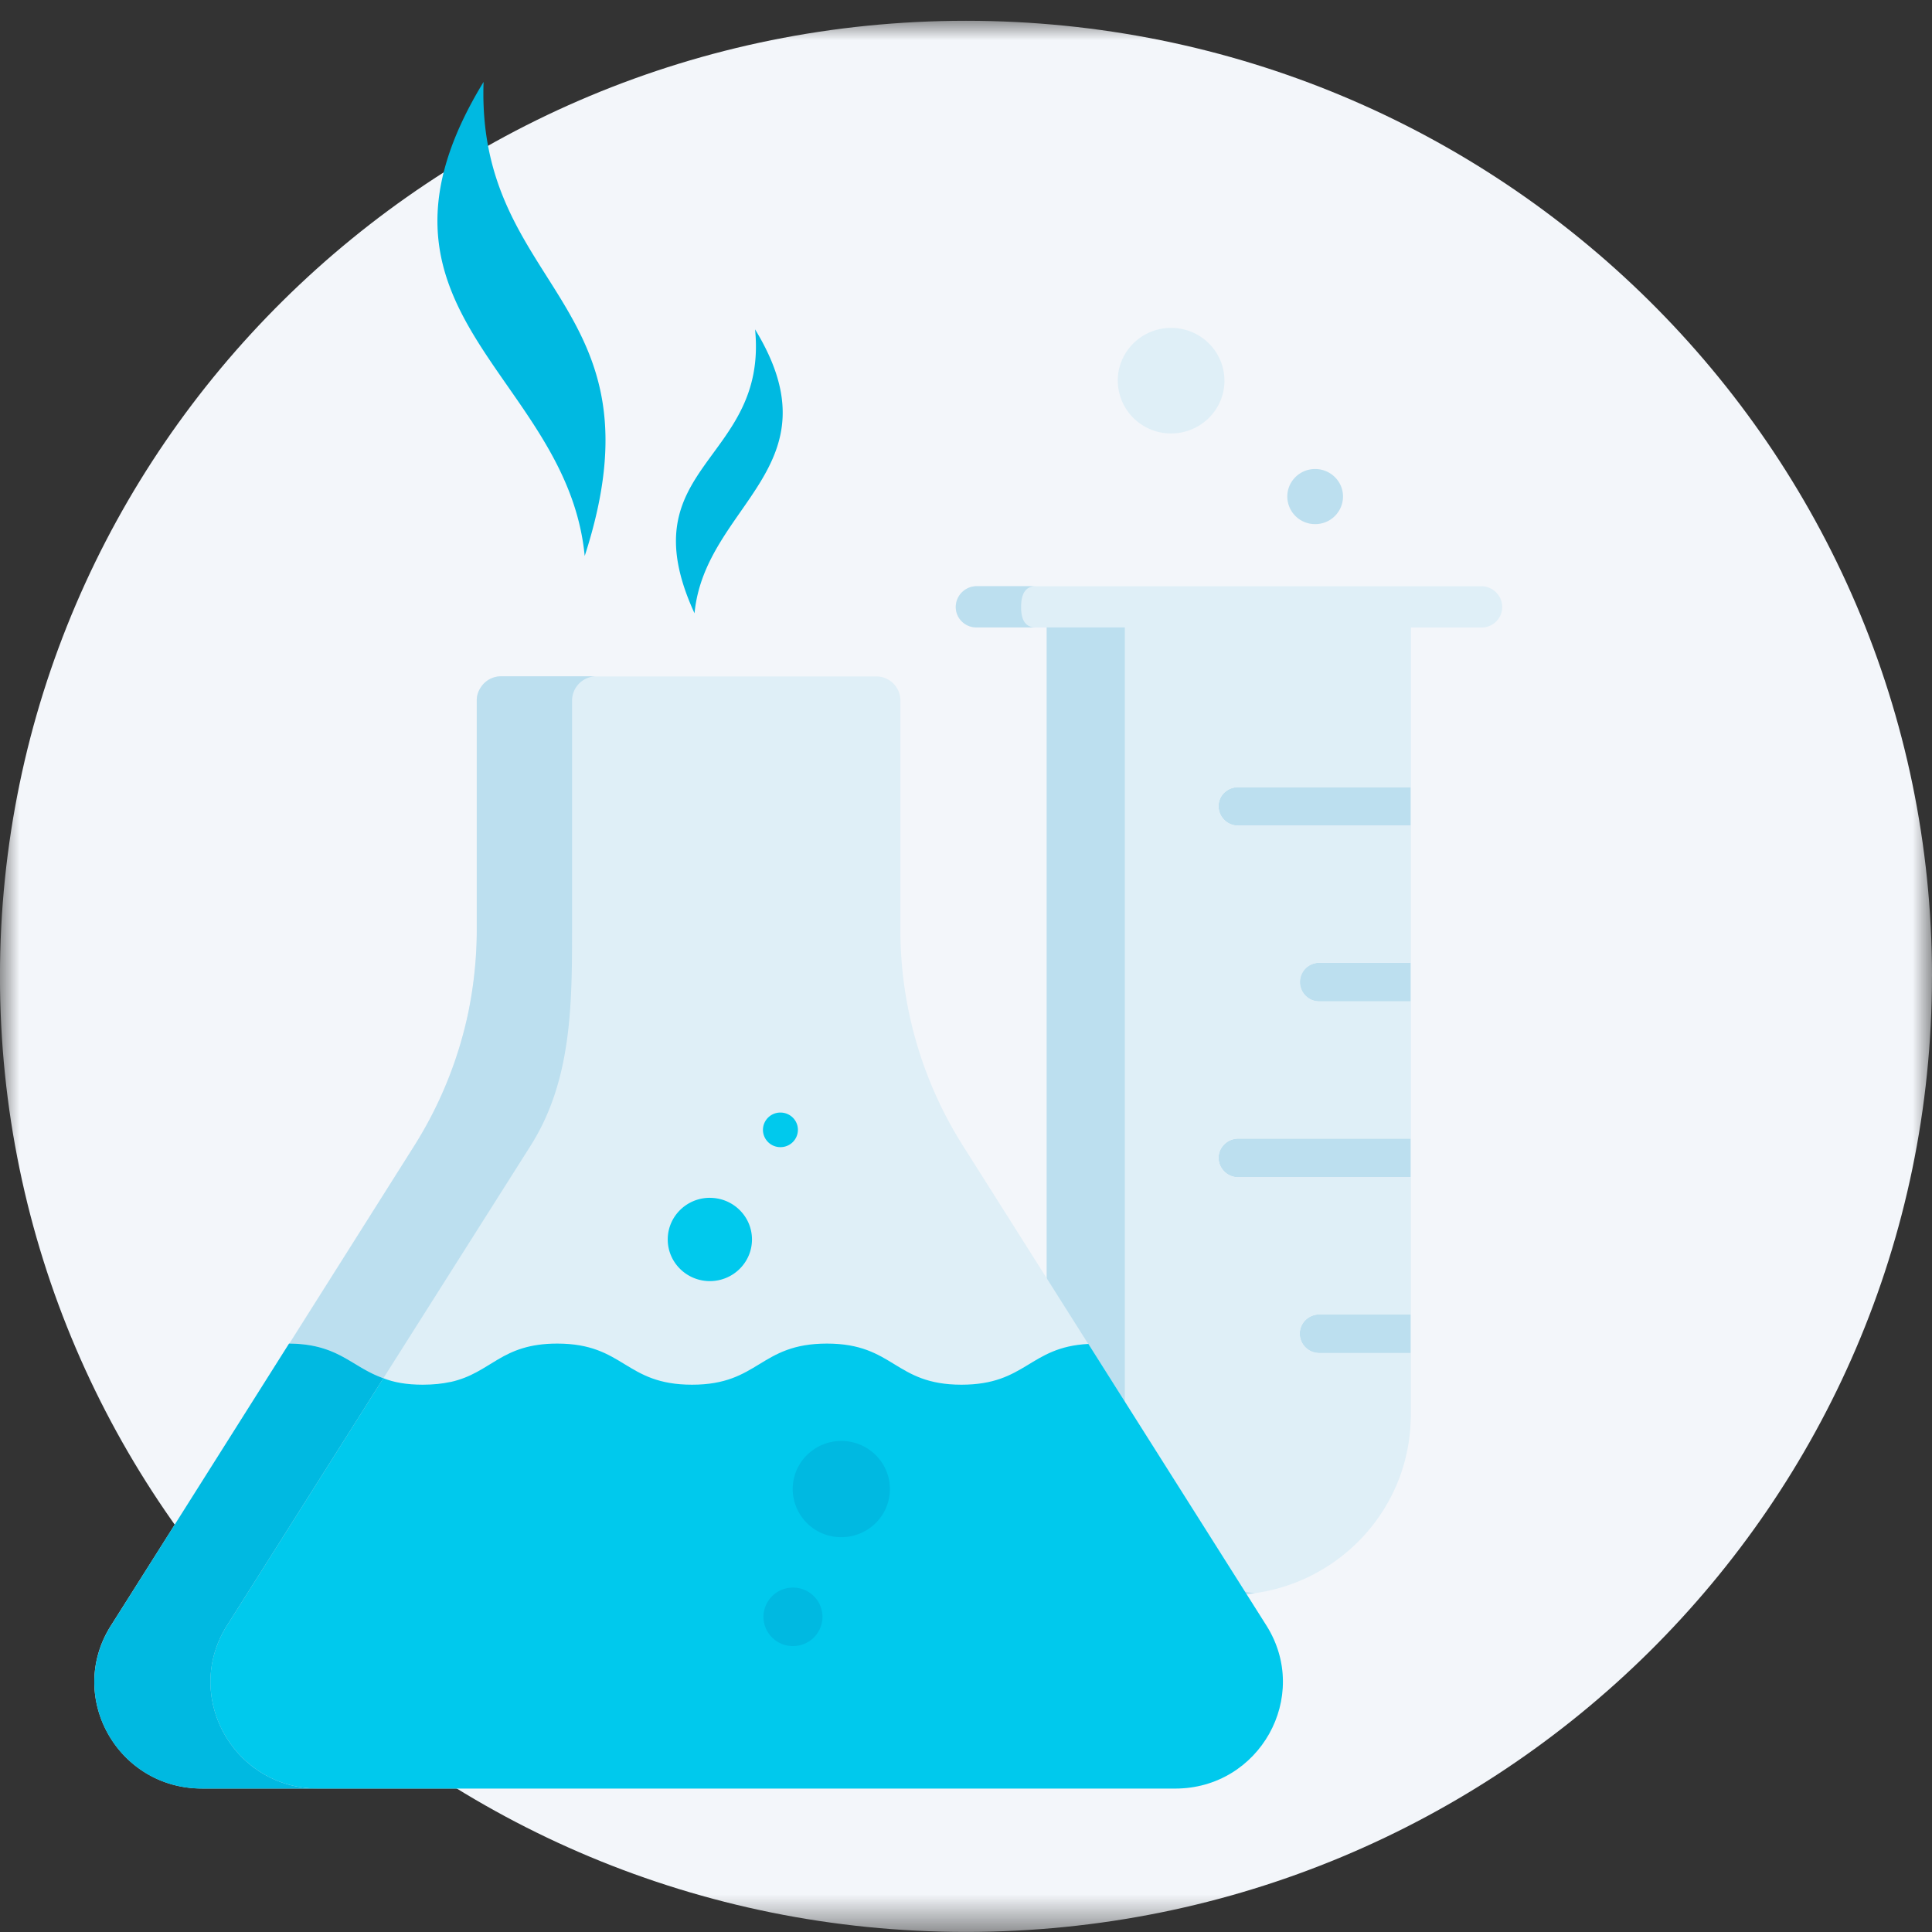 <svg xmlns="http://www.w3.org/2000/svg" xmlns:xlink="http://www.w3.org/1999/xlink" width="50" height="50" viewBox="0 0 50 50"><rect x="0" y="0" width="50" height="50" fill="#333333" stroke="none"/><defs><path id="a" d="M0 .002h49.999v49.46H0z"/></defs><g fill="none" fill-rule="evenodd"><g transform="translate(0 .536)"><mask id="b" fill="#fff"><use xlink:href="#a"/></mask><path fill="#F3F6FA" d="M49.999 24.732c0 13.658-11.193 24.73-25 24.73-13.806 0-25-11.072-25-24.73C0 11.074 11.194.002 25 .002c13.807 0 25 11.072 25 24.73" mask="url(#b)"/></g><path fill="#BCDFEF" d="M31.536 20.862c0-.276.23-.49.508-.49h4.464v.994h-4.464a.504.504 0 0 1-.508-.504m2.102 4.551c0-.276.223-.497.508-.497h2.362v1h-2.362a.5.5 0 0 1-.508-.503m-1.594 4.054h4.464v1h-4.464a.508.508 0 0 1-.508-.504c0-.27.23-.496.508-.496m2.102 4.55h2.362v1h-2.362a.504.504 0 0 1-.509-.503c0-.27.224-.497.51-.497"/><path fill="#DFEFF7" d="M24.735 15.711c0 .295.242.528.54.528h1.816v20.378c0 2.576 2.12 4.661 4.718 4.661 2.554 0 4.637-2.018 4.7-4.539.005-.043.005-.08.005-.122v-1.6h-2.368a.504.504 0 0 1-.508-.502c0-.27.223-.498.508-.498h2.368v-3.55h-4.47a.508.508 0 0 1-.508-.504c0-.27.23-.496.509-.496h4.47v-3.551h-2.369a.5.5 0 1 1 0-1h2.368v-3.55h-4.47a.504.504 0 0 1-.508-.504c0-.276.23-.49.509-.49h4.47v-4.133h1.816a.53.53 0 0 0 .546-.528.54.54 0 0 0-.546-.539H25.274a.542.542 0 0 0-.539.54"/><path fill="#BCDFEF" d="M29.11 36.617v-20.38h-2.022v20.38c0 2.576 2.123 4.66 4.722 4.66.225 0 .446-.014.667-.044-2.293-.313-3.367-2.258-3.367-4.616M26.804 15.17h-1.532a.543.543 0 0 0-.537.541.53.53 0 0 0 .537.526h1.532c-.296 0-.378-.233-.378-.526 0-.293.082-.54.378-.54m7.953-2.321a.717.717 0 0 1-.721.714.717.717 0 0 1-.721-.714c0-.393.323-.712.72-.712.399 0 .722.319.722.712"/><path fill="#DFEFF7" d="M31.689 9.851c0 .755-.618 1.366-1.38 1.366a1.373 1.373 0 0 1-1.381-1.366c0-.753.618-1.365 1.38-1.365.763 0 1.38.612 1.38 1.365m1.085 32.222l-7.851-12.42a10.449 10.449 0 0 1-1.62-5.586v-5.941a.623.623 0 0 0-.627-.62h-9.708a.623.623 0 0 0-.626.62v5.94c0 1.977-.562 3.913-1.62 5.587l-7.852 12.42c-1.16 1.834.173 4.213 2.36 4.213h25.185c2.186 0 3.519-2.38 2.36-4.213"/><path fill="#BCDFEF" d="M15.435 17.503a.63.63 0 0 0-.63.623v5.939c0 1.976-.016 3.917-1.073 5.586l-3.81 6.017c-.825-.29-1.153-.887-2.432-.896l3.232-5.12a10.567 10.567 0 0 0 1.385-3.391c.151-.72.231-1.459.231-2.196v-5.939a.59.59 0 0 1 .053-.246c.036-.07.08-.14.134-.193a.62.62 0 0 1 .444-.184h2.466z"/><path fill="#00C9ED" d="M30.414 46.288H8.233c-2.185 0-3.517-2.38-2.362-4.216l4.05-6.404c.266.106.594.168 1.02.168.275 0 .515-.027.71-.07h.01c1.065-.238 1.296-.994 2.76-.994 1.741 0 1.741 1.064 3.49 1.064 1.741 0 1.741-1.064 3.49-1.064 1.741 0 1.741 1.064 3.481 1.064 1.678 0 1.75-.976 3.285-1.055l4.61 7.291c1.154 1.836-.179 4.216-2.363 4.216"/><path fill="#00B9E1" d="M8.235 46.288h-3.01c-2.185 0-3.517-2.38-2.354-4.216l4.609-7.3h.008c1.28.01 1.608.607 2.434.896l-4.05 6.404c-1.154 1.836.178 4.216 2.363 4.216m13.538-8.996c.695 0 1.258.557 1.258 1.245 0 .688-.563 1.245-1.258 1.245a1.251 1.251 0 0 1-1.258-1.245c0-.688.564-1.245 1.258-1.245"/><path fill="#00C9ED" d="M18.371 31c.602 0 1.09.482 1.09 1.077s-.488 1.078-1.09 1.078c-.601 0-1.09-.483-1.09-1.078 0-.595.489-1.078 1.09-1.078m1.827-2.206c.25 0 .452.2.452.447a.45.45 0 0 1-.452.448.45.45 0 0 1-.453-.448.45.45 0 0 1 .453-.447"/><path fill="#00B9E1" d="M20.522 41.087a.76.76 0 0 1 .764.756.76.76 0 0 1-.764.757.76.76 0 0 1-.764-.757.76.76 0 0 1 .764-.756m-2.548-25.215c-1.76-3.832 1.908-3.91 1.567-7.348 2.18 3.573-1.295 4.516-1.567 7.348m-2.842-1.483c2.14-6.596-2.806-6.873-2.617-12.269-3.641 5.966 2.162 7.541 2.617 12.269"/></g></svg>
